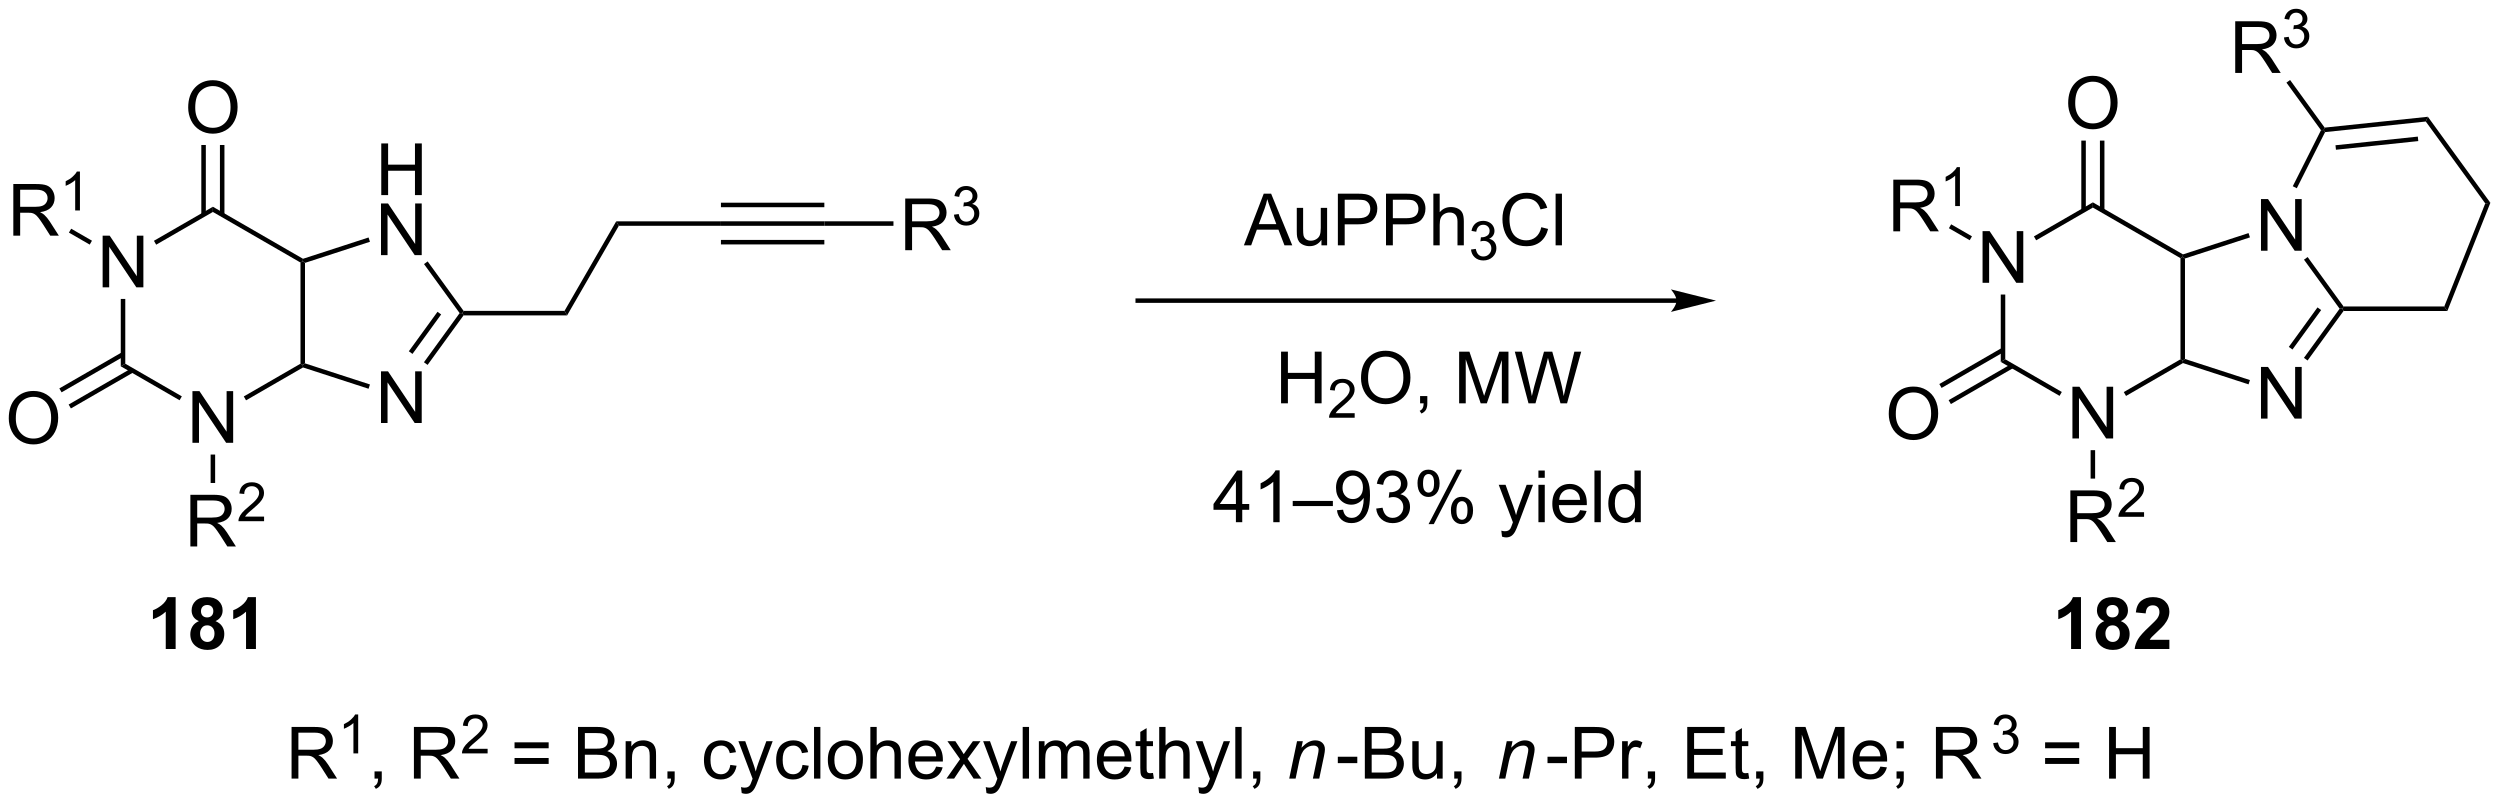 <?xml version="1.0" encoding="UTF-8"?>
<!DOCTYPE svg PUBLIC '-//W3C//DTD SVG 1.0//EN'
          'http://www.w3.org/TR/2001/REC-SVG-20010904/DTD/svg10.dtd'>
<svg stroke-dasharray="none" shape-rendering="auto" xmlns="http://www.w3.org/2000/svg" font-family="'Dialog'" text-rendering="auto" width="760" fill-opacity="1" color-interpolation="auto" color-rendering="auto" preserveAspectRatio="xMidYMid meet" font-size="12px" viewBox="0 0 760 244" fill="black" xmlns:xlink="http://www.w3.org/1999/xlink" stroke="black" image-rendering="auto" stroke-miterlimit="10" stroke-linecap="square" stroke-linejoin="miter" font-style="normal" stroke-width="1" height="244" stroke-dashoffset="0" font-weight="normal" stroke-opacity="1"
><!--Generated by the Batik Graphics2D SVG Generator--><defs id="genericDefs"
  /><g
  ><defs id="defs1"
    ><clipPath clipPathUnits="userSpaceOnUse" id="clipPath1"
      ><path d="M2.486 2.81 L287.381 2.81 L287.381 94.305 L2.486 94.305 L2.486 2.81 Z"
      /></clipPath
      ><clipPath clipPathUnits="userSpaceOnUse" id="clipPath2"
      ><path d="M0.746 9.206 L0.746 98.157 L277.719 98.157 L277.719 9.206 Z"
      /></clipPath
    ></defs
    ><g transform="scale(2.667,2.667) translate(-2.486,-2.81) matrix(1.029,0,0,1.029,1.72,-6.66)"
    ><path d="M12.114 41.033 L12.114 35.307 L12.893 35.307 L15.9 39.801 L15.9 35.307 L16.627 35.307 L16.627 41.033 L15.848 41.033 L12.84 36.533 L12.84 41.033 L12.114 41.033 Z" stroke="none" clip-path="url(#clipPath2)"
    /></g
    ><g transform="matrix(2.743,0,0,2.743,-2.045,-25.253)"
    ><path d="M22.073 58.283 L22.073 52.557 L22.852 52.557 L25.86 57.051 L25.86 52.557 L26.586 52.557 L26.586 58.283 L25.808 58.283 L22.8 53.783 L22.8 58.283 L22.073 58.283 Z" stroke="none" clip-path="url(#clipPath2)"
    /></g
    ><g transform="matrix(2.743,0,0,2.743,-2.045,-25.253)"
    ><path d="M14.13 42.333 L14.63 42.333 L14.63 49.514 L14.13 49.803 Z" stroke="none" clip-path="url(#clipPath2)"
    /></g
    ><g transform="matrix(2.743,0,0,2.743,-2.045,-25.253)"
    ><path d="M14.13 49.803 L14.63 49.514 L20.898 53.133 L20.648 53.566 Z" stroke="none" clip-path="url(#clipPath2)"
    /></g
    ><g transform="matrix(2.743,0,0,2.743,-2.045,-25.253)"
    ><path d="M28.014 53.575 L27.764 53.142 L34.048 49.514 L34.298 49.658 L34.327 49.93 Z" stroke="none" clip-path="url(#clipPath2)"
    /></g
    ><g transform="matrix(2.743,0,0,2.743,-2.045,-25.253)"
    ><path d="M34.548 49.477 L34.298 49.658 L34.048 49.514 L34.048 38.303 L34.298 38.158 L34.548 38.34 Z" stroke="none" clip-path="url(#clipPath2)"
    /></g
    ><g transform="matrix(2.743,0,0,2.743,-2.045,-25.253)"
    ><path d="M34.327 37.886 L34.298 38.158 L34.048 38.303 L24.339 32.697 L24.339 32.12 Z" stroke="none" clip-path="url(#clipPath2)"
    /></g
    ><g transform="matrix(2.743,0,0,2.743,-2.045,-25.253)"
    ><path d="M24.339 32.12 L24.339 32.697 L18.055 36.325 L17.805 35.892 Z" stroke="none" clip-path="url(#clipPath2)"
    /></g
    ><g transform="matrix(2.743,0,0,2.743,-2.045,-25.253)"
    ><path d="M21.602 21.134 Q21.602 19.707 22.367 18.902 Q23.133 18.095 24.344 18.095 Q25.136 18.095 25.771 18.475 Q26.409 18.853 26.742 19.53 Q27.078 20.207 27.078 21.066 Q27.078 21.939 26.727 22.626 Q26.375 23.314 25.73 23.668 Q25.086 24.022 24.339 24.022 Q23.532 24.022 22.894 23.631 Q22.258 23.238 21.93 22.564 Q21.602 21.887 21.602 21.134 ZM22.383 21.145 Q22.383 22.181 22.938 22.777 Q23.495 23.371 24.336 23.371 Q25.191 23.371 25.742 22.77 Q26.297 22.168 26.297 21.064 Q26.297 20.363 26.06 19.842 Q25.823 19.322 25.367 19.035 Q24.914 18.746 24.347 18.746 Q23.542 18.746 22.961 19.301 Q22.383 19.853 22.383 21.145 Z" stroke="none" clip-path="url(#clipPath2)"
    /></g
    ><g transform="matrix(2.743,0,0,2.743,-2.045,-25.253)"
    ><path d="M25.62 33.004 L25.62 25.275 L25.12 25.275 L25.12 33.004 ZM23.557 33.004 L23.557 25.275 L23.057 25.275 L23.057 33.004 Z" stroke="none" clip-path="url(#clipPath2)"
    /></g
    ><g transform="matrix(2.743,0,0,2.743,-2.045,-25.253)"
    ><path d="M1.718 55.574 Q1.718 54.147 2.483 53.342 Q3.249 52.535 4.46 52.535 Q5.252 52.535 5.887 52.915 Q6.525 53.293 6.858 53.97 Q7.194 54.647 7.194 55.506 Q7.194 56.379 6.843 57.066 Q6.491 57.754 5.845 58.108 Q5.202 58.462 4.455 58.462 Q3.647 58.462 3.01 58.072 Q2.374 57.678 2.046 57.004 Q1.718 56.327 1.718 55.574 ZM2.499 55.585 Q2.499 56.621 3.054 57.217 Q3.611 57.811 4.452 57.811 Q5.306 57.811 5.858 57.21 Q6.413 56.608 6.413 55.504 Q6.413 54.803 6.176 54.282 Q5.939 53.762 5.483 53.475 Q5.03 53.186 4.463 53.186 Q3.658 53.186 3.077 53.741 Q2.499 54.293 2.499 55.585 Z" stroke="none" clip-path="url(#clipPath2)"
    /></g
    ><g transform="matrix(2.743,0,0,2.743,-2.045,-25.253)"
    ><path d="M14.255 48.251 L7.321 52.254 L7.571 52.687 L14.505 48.684 ZM15.286 50.037 L8.353 54.04 L8.603 54.473 L15.536 50.47 Z" stroke="none" clip-path="url(#clipPath2)"
    /></g
    ><g transform="matrix(2.743,0,0,2.743,-2.045,-25.253)"
    ><path d="M2.222 35.328 L2.222 29.602 L4.761 29.602 Q5.527 29.602 5.925 29.755 Q6.323 29.909 6.56 30.299 Q6.8 30.69 6.8 31.164 Q6.8 31.773 6.404 32.193 Q6.011 32.609 5.185 32.721 Q5.487 32.867 5.644 33.008 Q5.974 33.312 6.271 33.768 L7.269 35.328 L6.316 35.328 L5.558 34.135 Q5.224 33.62 5.008 33.346 Q4.795 33.073 4.625 32.964 Q4.456 32.854 4.279 32.812 Q4.152 32.784 3.857 32.784 L2.98 32.784 L2.98 35.328 L2.222 35.328 ZM2.98 32.128 L4.607 32.128 Q5.128 32.128 5.42 32.021 Q5.714 31.914 5.865 31.677 Q6.019 31.44 6.019 31.164 Q6.019 30.758 5.722 30.497 Q5.428 30.234 4.792 30.234 L2.98 30.234 L2.98 32.128 Z" stroke="none" clip-path="url(#clipPath2)"
    /></g
    ><g transform="matrix(2.743,0,0,2.743,-2.045,-25.253)"
    ><path d="M9.605 32.528 L9.078 32.528 L9.078 29.167 Q8.886 29.348 8.578 29.53 Q8.269 29.712 8.023 29.803 L8.023 29.294 Q8.465 29.085 8.795 28.79 Q9.127 28.493 9.265 28.216 L9.605 28.216 L9.605 32.528 Z" stroke="none" clip-path="url(#clipPath2)"
    /></g
    ><g transform="matrix(2.743,0,0,2.743,-2.045,-25.253)"
    ><path d="M10.939 35.883 L10.689 36.316 L8.384 34.985 L8.634 34.552 Z" stroke="none" clip-path="url(#clipPath2)"
    /></g
    ><g transform="matrix(2.743,0,0,2.743,-2.045,-25.253)"
    ><path d="M21.844 69.768 L21.844 64.042 L24.383 64.042 Q25.149 64.042 25.547 64.195 Q25.946 64.349 26.183 64.74 Q26.422 65.13 26.422 65.604 Q26.422 66.214 26.026 66.633 Q25.633 67.05 24.808 67.162 Q25.11 67.307 25.266 67.448 Q25.597 67.753 25.894 68.208 L26.891 69.768 L25.938 69.768 L25.18 68.576 Q24.847 68.06 24.631 67.787 Q24.417 67.513 24.248 67.404 Q24.078 67.294 23.901 67.253 Q23.774 67.224 23.48 67.224 L22.602 67.224 L22.602 69.768 L21.844 69.768 ZM22.602 66.568 L24.23 66.568 Q24.75 66.568 25.042 66.461 Q25.336 66.354 25.487 66.117 Q25.641 65.88 25.641 65.604 Q25.641 65.198 25.344 64.938 Q25.05 64.675 24.414 64.675 L22.602 64.675 L22.602 66.568 Z" stroke="none" clip-path="url(#clipPath2)"
    /></g
    ><g transform="matrix(2.743,0,0,2.743,-2.045,-25.253)"
    ><path d="M30.013 66.46 L30.013 66.968 L27.173 66.968 Q27.167 66.777 27.235 66.601 Q27.343 66.312 27.581 66.031 Q27.821 65.749 28.272 65.38 Q28.972 64.806 29.218 64.47 Q29.464 64.134 29.464 63.836 Q29.464 63.523 29.239 63.308 Q29.017 63.091 28.655 63.091 Q28.274 63.091 28.046 63.32 Q27.817 63.548 27.815 63.953 L27.272 63.898 Q27.329 63.291 27.692 62.974 Q28.056 62.656 28.667 62.656 Q29.286 62.656 29.645 62.999 Q30.007 63.341 30.007 63.847 Q30.007 64.105 29.901 64.355 Q29.796 64.603 29.55 64.879 Q29.306 65.154 28.737 65.634 Q28.263 66.033 28.128 66.175 Q27.993 66.318 27.905 66.46 L30.013 66.46 Z" stroke="none" clip-path="url(#clipPath2)"
    /></g
    ><g transform="matrix(2.743,0,0,2.743,-2.045,-25.253)"
    ><path d="M24.089 59.583 L24.589 59.583 L24.589 62.734 L24.089 62.734 Z" stroke="none" clip-path="url(#clipPath2)"
    /></g
    ><g transform="matrix(2.743,0,0,2.743,-2.045,-25.253)"
    ><path d="M42.97 56.087 L42.97 50.36 L43.748 50.36 L46.756 54.855 L46.756 50.36 L47.483 50.36 L47.483 56.087 L46.704 56.087 L43.696 51.587 L43.696 56.087 L42.97 56.087 Z" stroke="none" clip-path="url(#clipPath2)"
    /></g
    ><g transform="matrix(2.743,0,0,2.743,-2.045,-25.253)"
    ><path d="M43.001 30.829 L43.001 25.103 L43.759 25.103 L43.759 27.454 L46.735 27.454 L46.735 25.103 L47.493 25.103 L47.493 30.829 L46.735 30.829 L46.735 28.129 L43.759 28.129 L43.759 30.829 L43.001 30.829 Z" stroke="none" clip-path="url(#clipPath2)"
    /></g
    ><g transform="matrix(2.743,0,0,2.743,-2.045,-25.253)"
    ><path d="M42.97 37.48 L42.97 31.753 L43.748 31.753 L46.756 36.248 L46.756 31.753 L47.483 31.753 L47.483 37.48 L46.704 37.48 L43.696 32.98 L43.696 37.48 L42.97 37.48 Z" stroke="none" clip-path="url(#clipPath2)"
    /></g
    ><g transform="matrix(2.743,0,0,2.743,-2.045,-25.253)"
    ><path d="M34.327 49.93 L34.298 49.658 L34.548 49.477 L41.747 51.816 L41.592 52.291 Z" stroke="none" clip-path="url(#clipPath2)"
    /></g
    ><g transform="matrix(2.743,0,0,2.743,-2.045,-25.253)"
    ><path d="M48.135 49.647 L47.73 49.353 L51.686 43.908 L51.995 43.908 L52.122 44.158 ZM46.46 48.43 L49.638 44.055 L49.234 43.761 L46.056 48.136 Z" stroke="none" clip-path="url(#clipPath2)"
    /></g
    ><g transform="matrix(2.743,0,0,2.743,-2.045,-25.253)"
    ><path d="M52.122 43.658 L51.995 43.908 L51.686 43.908 L47.737 38.473 L48.141 38.179 Z" stroke="none" clip-path="url(#clipPath2)"
    /></g
    ><g transform="matrix(2.743,0,0,2.743,-2.045,-25.253)"
    ><path d="M41.592 35.525 L41.747 36.001 L34.548 38.34 L34.298 38.158 L34.327 37.886 Z" stroke="none" clip-path="url(#clipPath2)"
    /></g
    ><g transform="matrix(2.743,0,0,2.743,-2.045,-25.253)"
    ><path d="M52.122 44.158 L51.995 43.908 L52.122 43.658 L63.311 43.658 L63.599 44.158 Z" stroke="none" clip-path="url(#clipPath2)"
    /></g
    ><g transform="matrix(2.743,0,0,2.743,-2.045,-25.253)"
    ><path d="M63.599 44.158 L63.311 43.658 L69.041 33.733 L69.329 34.233 Z" stroke="none" clip-path="url(#clipPath2)"
    /></g
    ><g transform="matrix(2.743,0,0,2.743,-2.045,-25.253)"
    ><path d="M69.329 34.233 L69.041 33.733 L80.645 33.733 L80.645 34.233 Z" stroke="none" clip-path="url(#clipPath2)"
    /></g
    ><g transform="matrix(2.743,0,0,2.743,-2.045,-25.253)"
    ><path d="M80.645 34.233 L80.645 33.733 L92.105 33.733 L92.105 34.233 ZM80.645 32.171 L92.105 32.171 L92.105 31.671 L80.645 31.671 ZM80.645 36.296 L92.105 36.296 L92.105 35.796 L80.645 35.796 Z" stroke="none" clip-path="url(#clipPath2)"
    /></g
    ><g transform="matrix(2.743,0,0,2.743,-2.045,-25.253)"
    ><path d="M101.07 36.934 L101.07 31.207 L103.609 31.207 Q104.375 31.207 104.773 31.361 Q105.172 31.514 105.409 31.905 Q105.648 32.295 105.648 32.769 Q105.648 33.379 105.253 33.798 Q104.859 34.215 104.034 34.327 Q104.336 34.473 104.492 34.613 Q104.823 34.918 105.12 35.374 L106.117 36.934 L105.164 36.934 L104.406 35.741 Q104.073 35.225 103.857 34.952 Q103.643 34.678 103.474 34.569 Q103.305 34.459 103.128 34.418 Q103 34.389 102.706 34.389 L101.828 34.389 L101.828 36.934 L101.07 36.934 ZM101.828 33.733 L103.456 33.733 Q103.977 33.733 104.268 33.626 Q104.562 33.519 104.713 33.282 Q104.867 33.045 104.867 32.769 Q104.867 32.363 104.57 32.103 Q104.276 31.84 103.641 31.84 L101.828 31.84 L101.828 33.733 Z" stroke="none" clip-path="url(#clipPath2)"
    /></g
    ><g transform="matrix(2.743,0,0,2.743,-2.045,-25.253)"
    ><path d="M106.469 32.999 L106.997 32.928 Q107.089 33.378 107.305 33.575 Q107.524 33.772 107.839 33.772 Q108.21 33.772 108.466 33.514 Q108.723 33.257 108.723 32.876 Q108.723 32.512 108.485 32.278 Q108.249 32.042 107.882 32.042 Q107.733 32.042 107.51 32.1 L107.569 31.637 Q107.622 31.643 107.653 31.643 Q107.991 31.643 108.26 31.468 Q108.53 31.292 108.53 30.924 Q108.53 30.636 108.333 30.446 Q108.137 30.255 107.827 30.255 Q107.518 30.255 107.313 30.448 Q107.108 30.641 107.049 31.028 L106.522 30.934 Q106.62 30.403 106.962 30.112 Q107.305 29.821 107.815 29.821 Q108.167 29.821 108.462 29.971 Q108.758 30.122 108.915 30.384 Q109.071 30.643 109.071 30.936 Q109.071 31.215 108.921 31.444 Q108.772 31.673 108.479 31.807 Q108.86 31.895 109.071 32.173 Q109.282 32.448 109.282 32.864 Q109.282 33.426 108.872 33.819 Q108.462 34.21 107.835 34.21 Q107.27 34.21 106.895 33.874 Q106.522 33.536 106.469 32.999 Z" stroke="none" clip-path="url(#clipPath2)"
    /></g
    ><g transform="matrix(2.743,0,0,2.743,-2.045,-25.253)"
    ><path d="M92.105 34.233 L92.105 33.733 L99.765 33.733 L99.765 34.233 Z" stroke="none" clip-path="url(#clipPath2)"
    /></g
    ><g transform="matrix(2.743,0,0,2.743,-2.045,-25.253)"
    ><path d="M186.551 42.275 L126.838 42.275 L126.588 42.275 L126.588 42.775 L126.838 42.775 L186.551 42.775 L186.801 42.775 L186.801 42.275 L186.551 42.275 ZM190.926 42.525 L185.926 41.275 C185.926 41.275 186.551 41.978 186.551 42.525 C186.551 43.071 185.926 43.775 185.926 43.775 Z" stroke="none" clip-path="url(#clipPath2)"
    /></g
    ><g transform="matrix(2.743,0,0,2.743,-2.045,-25.253)"
    ><path d="M138.602 36.395 L140.803 30.669 L141.62 30.669 L143.964 36.395 L143.1 36.395 L142.433 34.661 L140.037 34.661 L139.41 36.395 L138.602 36.395 ZM140.256 34.044 L142.198 34.044 L141.6 32.458 Q141.326 31.734 141.193 31.27 Q141.084 31.82 140.886 32.364 L140.256 34.044 ZM147.198 36.395 L147.198 35.786 Q146.714 36.489 145.881 36.489 Q145.514 36.489 145.196 36.348 Q144.878 36.208 144.722 35.994 Q144.568 35.781 144.506 35.473 Q144.464 35.265 144.464 34.817 L144.464 32.247 L145.167 32.247 L145.167 34.546 Q145.167 35.098 145.209 35.288 Q145.277 35.567 145.49 35.726 Q145.706 35.882 146.022 35.882 Q146.339 35.882 146.615 35.721 Q146.894 35.559 147.008 35.281 Q147.123 34.999 147.123 34.468 L147.123 32.247 L147.826 32.247 L147.826 36.395 L147.198 36.395 ZM149.018 36.395 L149.018 30.669 L151.179 30.669 Q151.749 30.669 152.049 30.723 Q152.471 30.794 152.755 30.992 Q153.041 31.187 153.215 31.544 Q153.39 31.898 153.39 32.325 Q153.39 33.054 152.924 33.562 Q152.46 34.067 151.244 34.067 L149.775 34.067 L149.775 36.395 L149.018 36.395 ZM149.775 33.39 L151.257 33.39 Q151.992 33.39 152.299 33.117 Q152.609 32.843 152.609 32.348 Q152.609 31.989 152.426 31.734 Q152.244 31.476 151.947 31.395 Q151.757 31.343 151.242 31.343 L149.775 31.343 L149.775 33.39 ZM154.353 36.395 L154.353 30.669 L156.515 30.669 Q157.085 30.669 157.385 30.723 Q157.807 30.794 158.09 30.992 Q158.377 31.187 158.551 31.544 Q158.726 31.898 158.726 32.325 Q158.726 33.054 158.26 33.562 Q157.796 34.067 156.58 34.067 L155.111 34.067 L155.111 36.395 L154.353 36.395 ZM155.111 33.39 L156.593 33.39 Q157.327 33.39 157.635 33.117 Q157.945 32.843 157.945 32.348 Q157.945 31.989 157.762 31.734 Q157.58 31.476 157.283 31.395 Q157.093 31.343 156.577 31.343 L155.111 31.343 L155.111 33.39 ZM159.601 36.395 L159.601 30.669 L160.304 30.669 L160.304 32.723 Q160.796 32.153 161.546 32.153 Q162.007 32.153 162.346 32.335 Q162.687 32.515 162.833 32.835 Q162.978 33.156 162.978 33.765 L162.978 36.395 L162.275 36.395 L162.275 33.765 Q162.275 33.239 162.046 32.999 Q161.82 32.757 161.4 32.757 Q161.088 32.757 160.812 32.921 Q160.538 33.083 160.421 33.361 Q160.304 33.638 160.304 34.124 L160.304 36.395 L159.601 36.395 Z" stroke="none" clip-path="url(#clipPath2)"
    /></g
    ><g transform="matrix(2.743,0,0,2.743,-2.045,-25.253)"
    ><path d="M163.773 36.861 L164.301 36.79 Q164.393 37.239 164.609 37.437 Q164.828 37.634 165.143 37.634 Q165.514 37.634 165.769 37.376 Q166.027 37.118 166.027 36.737 Q166.027 36.374 165.789 36.14 Q165.553 35.904 165.185 35.904 Q165.037 35.904 164.814 35.962 L164.873 35.499 Q164.926 35.505 164.957 35.505 Q165.295 35.505 165.564 35.329 Q165.834 35.154 165.834 34.786 Q165.834 34.497 165.637 34.308 Q165.441 34.116 165.131 34.116 Q164.822 34.116 164.617 34.31 Q164.412 34.503 164.353 34.89 L163.826 34.796 Q163.924 34.265 164.266 33.974 Q164.609 33.683 165.119 33.683 Q165.471 33.683 165.766 33.833 Q166.062 33.984 166.219 34.245 Q166.375 34.505 166.375 34.798 Q166.375 35.077 166.225 35.306 Q166.076 35.534 165.783 35.669 Q166.164 35.757 166.375 36.034 Q166.586 36.31 166.586 36.726 Q166.586 37.288 166.176 37.681 Q165.766 38.072 165.139 38.072 Q164.574 38.072 164.199 37.736 Q163.826 37.398 163.773 36.861 Z" stroke="none" clip-path="url(#clipPath2)"
    /></g
    ><g transform="matrix(2.743,0,0,2.743,-2.045,-25.253)"
    ><path d="M171.561 34.388 L172.319 34.578 Q172.082 35.513 171.463 36.005 Q170.843 36.494 169.949 36.494 Q169.022 36.494 168.442 36.117 Q167.863 35.739 167.559 35.026 Q167.257 34.309 167.257 33.489 Q167.257 32.593 167.598 31.929 Q167.942 31.262 168.572 30.916 Q169.202 30.57 169.96 30.57 Q170.819 30.57 171.405 31.007 Q171.991 31.445 172.223 32.239 L171.476 32.413 Q171.278 31.788 170.897 31.505 Q170.52 31.218 169.944 31.218 Q169.285 31.218 168.84 31.536 Q168.397 31.851 168.218 32.385 Q168.038 32.919 168.038 33.484 Q168.038 34.216 168.251 34.76 Q168.465 35.304 168.913 35.575 Q169.363 35.843 169.887 35.843 Q170.522 35.843 170.963 35.476 Q171.405 35.109 171.561 34.388 ZM173.149 36.395 L173.149 30.669 L173.852 30.669 L173.852 36.395 L173.149 36.395 Z" stroke="none" clip-path="url(#clipPath2)"
    /></g
    ><g transform="matrix(2.743,0,0,2.743,-2.045,-25.253)"
    ><path d="M142.723 53.905 L142.723 48.178 L143.48 48.178 L143.48 50.53 L146.457 50.53 L146.457 48.178 L147.215 48.178 L147.215 53.905 L146.457 53.905 L146.457 51.204 L143.48 51.204 L143.48 53.905 L142.723 53.905 Z" stroke="none" clip-path="url(#clipPath2)"
    /></g
    ><g transform="matrix(2.743,0,0,2.743,-2.045,-25.253)"
    ><path d="M150.881 54.997 L150.881 55.505 L148.041 55.505 Q148.035 55.313 148.103 55.138 Q148.211 54.848 148.449 54.567 Q148.689 54.286 149.141 53.917 Q149.84 53.343 150.086 53.007 Q150.332 52.671 150.332 52.372 Q150.332 52.059 150.107 51.844 Q149.885 51.628 149.523 51.628 Q149.143 51.628 148.914 51.856 Q148.685 52.085 148.684 52.489 L148.141 52.434 Q148.197 51.827 148.56 51.511 Q148.924 51.192 149.535 51.192 Q150.154 51.192 150.514 51.536 Q150.875 51.878 150.875 52.384 Q150.875 52.641 150.769 52.891 Q150.664 53.139 150.418 53.415 Q150.174 53.69 149.605 54.171 Q149.131 54.569 148.996 54.712 Q148.861 54.854 148.773 54.997 L150.881 54.997 Z" stroke="none" clip-path="url(#clipPath2)"
    /></g
    ><g transform="matrix(2.743,0,0,2.743,-2.045,-25.253)"
    ><path d="M151.584 51.116 Q151.584 49.689 152.35 48.884 Q153.115 48.077 154.326 48.077 Q155.118 48.077 155.754 48.457 Q156.392 48.834 156.725 49.511 Q157.061 50.189 157.061 51.048 Q157.061 51.92 156.709 52.608 Q156.358 53.295 155.712 53.65 Q155.069 54.004 154.321 54.004 Q153.514 54.004 152.876 53.613 Q152.24 53.22 151.912 52.545 Q151.584 51.868 151.584 51.116 ZM152.365 51.126 Q152.365 52.163 152.92 52.759 Q153.477 53.353 154.319 53.353 Q155.173 53.353 155.725 52.751 Q156.28 52.15 156.28 51.045 Q156.28 50.345 156.043 49.824 Q155.806 49.303 155.35 49.017 Q154.897 48.728 154.329 48.728 Q153.524 48.728 152.944 49.282 Q152.365 49.834 152.365 51.126 ZM158.13 53.905 L158.13 53.103 L158.932 53.103 L158.932 53.905 Q158.932 54.347 158.776 54.618 Q158.619 54.889 158.278 55.038 L158.083 54.738 Q158.307 54.639 158.411 54.449 Q158.518 54.261 158.528 53.905 L158.13 53.905 ZM162.458 53.905 L162.458 48.178 L163.599 48.178 L164.955 52.233 Q165.143 52.798 165.229 53.079 Q165.325 52.767 165.533 52.163 L166.903 48.178 L167.924 48.178 L167.924 53.905 L167.192 53.905 L167.192 49.11 L165.528 53.905 L164.846 53.905 L163.19 49.03 L163.19 53.905 L162.458 53.905 ZM170.145 53.905 L168.627 48.178 L169.403 48.178 L170.276 51.931 Q170.416 52.522 170.518 53.103 Q170.737 52.186 170.776 52.045 L171.864 48.178 L172.778 48.178 L173.599 51.077 Q173.908 52.155 174.044 53.103 Q174.153 52.561 174.33 51.858 L175.229 48.178 L175.989 48.178 L174.419 53.905 L173.69 53.905 L172.481 49.54 Q172.33 48.993 172.302 48.868 Q172.213 49.264 172.135 49.54 L170.919 53.905 L170.145 53.905 Z" stroke="none" clip-path="url(#clipPath2)"
    /></g
    ><g transform="matrix(2.743,0,0,2.743,-2.045,-25.253)"
    ><path d="M220.468 40.547 L220.468 34.82 L221.247 34.82 L224.255 39.315 L224.255 34.82 L224.981 34.82 L224.981 40.547 L224.202 40.547 L221.195 36.047 L221.195 40.547 L220.468 40.547 Z" stroke="none" clip-path="url(#clipPath2)"
    /></g
    ><g transform="matrix(2.743,0,0,2.743,-2.045,-25.253)"
    ><path d="M230.428 57.797 L230.428 52.07 L231.206 52.07 L234.214 56.565 L234.214 52.07 L234.94 52.07 L234.94 57.797 L234.162 57.797 L231.154 53.297 L231.154 57.797 L230.428 57.797 Z" stroke="none" clip-path="url(#clipPath2)"
    /></g
    ><g transform="matrix(2.743,0,0,2.743,-2.045,-25.253)"
    ><path d="M222.484 41.847 L222.984 41.847 L222.984 49.028 L222.484 49.316 Z" stroke="none" clip-path="url(#clipPath2)"
    /></g
    ><g transform="matrix(2.743,0,0,2.743,-2.045,-25.253)"
    ><path d="M222.484 49.316 L222.984 49.028 L229.252 52.647 L229.002 53.08 Z" stroke="none" clip-path="url(#clipPath2)"
    /></g
    ><g transform="matrix(2.743,0,0,2.743,-2.045,-25.253)"
    ><path d="M236.368 53.089 L236.118 52.656 L242.402 49.028 L242.652 49.172 L242.681 49.444 Z" stroke="none" clip-path="url(#clipPath2)"
    /></g
    ><g transform="matrix(2.743,0,0,2.743,-2.045,-25.253)"
    ><path d="M242.902 48.99 L242.652 49.172 L242.402 49.028 L242.402 37.816 L242.652 37.672 L242.902 37.854 Z" stroke="none" clip-path="url(#clipPath2)"
    /></g
    ><g transform="matrix(2.743,0,0,2.743,-2.045,-25.253)"
    ><path d="M242.681 37.4 L242.652 37.672 L242.402 37.816 L232.693 32.211 L232.693 31.633 Z" stroke="none" clip-path="url(#clipPath2)"
    /></g
    ><g transform="matrix(2.743,0,0,2.743,-2.045,-25.253)"
    ><path d="M232.693 31.633 L232.693 32.211 L226.409 35.839 L226.159 35.406 Z" stroke="none" clip-path="url(#clipPath2)"
    /></g
    ><g transform="matrix(2.743,0,0,2.743,-2.045,-25.253)"
    ><path d="M229.956 20.648 Q229.956 19.221 230.722 18.416 Q231.487 17.609 232.698 17.609 Q233.49 17.609 234.125 17.989 Q234.763 18.367 235.097 19.044 Q235.433 19.721 235.433 20.58 Q235.433 21.453 235.081 22.14 Q234.73 22.828 234.084 23.182 Q233.44 23.536 232.693 23.536 Q231.886 23.536 231.248 23.145 Q230.612 22.752 230.284 22.078 Q229.956 21.4 229.956 20.648 ZM230.737 20.658 Q230.737 21.695 231.292 22.291 Q231.849 22.885 232.69 22.885 Q233.545 22.885 234.097 22.283 Q234.651 21.682 234.651 20.578 Q234.651 19.877 234.415 19.356 Q234.178 18.835 233.722 18.549 Q233.269 18.26 232.701 18.26 Q231.896 18.26 231.315 18.814 Q230.737 19.367 230.737 20.658 Z" stroke="none" clip-path="url(#clipPath2)"
    /></g
    ><g transform="matrix(2.743,0,0,2.743,-2.045,-25.253)"
    ><path d="M233.975 32.517 L233.975 24.788 L233.475 24.788 L233.475 32.517 ZM231.912 32.517 L231.912 24.788 L231.412 24.788 L231.412 32.517 Z" stroke="none" clip-path="url(#clipPath2)"
    /></g
    ><g transform="matrix(2.743,0,0,2.743,-2.045,-25.253)"
    ><path d="M210.072 55.088 Q210.072 53.661 210.838 52.856 Q211.603 52.049 212.814 52.049 Q213.606 52.049 214.241 52.429 Q214.879 52.807 215.213 53.484 Q215.549 54.161 215.549 55.02 Q215.549 55.893 215.197 56.58 Q214.846 57.268 214.2 57.622 Q213.556 57.976 212.809 57.976 Q212.002 57.976 211.364 57.585 Q210.728 57.192 210.4 56.518 Q210.072 55.84 210.072 55.088 ZM210.853 55.098 Q210.853 56.135 211.408 56.731 Q211.965 57.325 212.806 57.325 Q213.661 57.325 214.213 56.723 Q214.767 56.122 214.767 55.018 Q214.767 54.317 214.53 53.796 Q214.293 53.275 213.838 52.989 Q213.385 52.7 212.817 52.7 Q212.012 52.7 211.431 53.255 Q210.853 53.807 210.853 55.098 Z" stroke="none" clip-path="url(#clipPath2)"
    /></g
    ><g transform="matrix(2.743,0,0,2.743,-2.045,-25.253)"
    ><path d="M222.609 47.764 L215.676 51.767 L215.926 52.2 L222.859 48.197 ZM223.64 49.551 L216.707 53.554 L216.957 53.987 L223.89 49.984 Z" stroke="none" clip-path="url(#clipPath2)"
    /></g
    ><g transform="matrix(2.743,0,0,2.743,-2.045,-25.253)"
    ><path d="M210.576 34.842 L210.576 29.115 L213.115 29.115 Q213.881 29.115 214.279 29.269 Q214.678 29.423 214.915 29.813 Q215.154 30.204 215.154 30.678 Q215.154 31.287 214.758 31.706 Q214.365 32.123 213.54 32.235 Q213.842 32.381 213.998 32.522 Q214.329 32.826 214.625 33.282 L215.623 34.842 L214.67 34.842 L213.912 33.649 Q213.579 33.134 213.363 32.86 Q213.149 32.587 212.98 32.477 Q212.81 32.368 212.633 32.326 Q212.506 32.298 212.211 32.298 L211.334 32.298 L211.334 34.842 L210.576 34.842 ZM211.334 31.641 L212.961 31.641 Q213.482 31.641 213.774 31.535 Q214.068 31.428 214.219 31.191 Q214.373 30.954 214.373 30.678 Q214.373 30.272 214.076 30.011 Q213.782 29.748 213.146 29.748 L211.334 29.748 L211.334 31.641 Z" stroke="none" clip-path="url(#clipPath2)"
    /></g
    ><g transform="matrix(2.743,0,0,2.743,-2.045,-25.253)"
    ><path d="M217.959 32.042 L217.432 32.042 L217.432 28.681 Q217.241 28.862 216.932 29.044 Q216.624 29.226 216.377 29.317 L216.377 28.808 Q216.819 28.599 217.149 28.304 Q217.481 28.007 217.62 27.73 L217.959 27.73 L217.959 32.042 Z" stroke="none" clip-path="url(#clipPath2)"
    /></g
    ><g transform="matrix(2.743,0,0,2.743,-2.045,-25.253)"
    ><path d="M219.293 35.397 L219.043 35.83 L216.738 34.499 L216.988 34.066 Z" stroke="none" clip-path="url(#clipPath2)"
    /></g
    ><g transform="matrix(2.743,0,0,2.743,-2.045,-25.253)"
    ><path d="M230.198 69.282 L230.198 63.556 L232.737 63.556 Q233.503 63.556 233.901 63.709 Q234.3 63.863 234.537 64.253 Q234.776 64.644 234.776 65.118 Q234.776 65.727 234.381 66.147 Q233.987 66.563 233.162 66.675 Q233.464 66.821 233.62 66.962 Q233.951 67.266 234.248 67.722 L235.245 69.282 L234.292 69.282 L233.534 68.089 Q233.201 67.574 232.985 67.3 Q232.771 67.027 232.602 66.918 Q232.433 66.808 232.256 66.766 Q232.128 66.738 231.834 66.738 L230.956 66.738 L230.956 69.282 L230.198 69.282 ZM230.956 66.082 L232.584 66.082 Q233.105 66.082 233.396 65.975 Q233.69 65.868 233.841 65.631 Q233.995 65.394 233.995 65.118 Q233.995 64.712 233.698 64.451 Q233.404 64.188 232.769 64.188 L230.956 64.188 L230.956 66.082 Z" stroke="none" clip-path="url(#clipPath2)"
    /></g
    ><g transform="matrix(2.743,0,0,2.743,-2.045,-25.253)"
    ><path d="M238.367 65.974 L238.367 66.482 L235.527 66.482 Q235.521 66.291 235.59 66.115 Q235.697 65.826 235.935 65.545 Q236.176 65.263 236.627 64.894 Q237.326 64.32 237.572 63.984 Q237.818 63.648 237.818 63.349 Q237.818 63.037 237.594 62.822 Q237.371 62.605 237.01 62.605 Q236.629 62.605 236.4 62.834 Q236.172 63.062 236.17 63.467 L235.627 63.412 Q235.683 62.804 236.047 62.488 Q236.41 62.17 237.021 62.17 Q237.64 62.17 238 62.513 Q238.361 62.855 238.361 63.361 Q238.361 63.619 238.256 63.869 Q238.15 64.117 237.904 64.392 Q237.66 64.668 237.092 65.148 Q236.617 65.547 236.482 65.689 Q236.347 65.832 236.26 65.974 L238.367 65.974 Z" stroke="none" clip-path="url(#clipPath2)"
    /></g
    ><g transform="matrix(2.743,0,0,2.743,-2.045,-25.253)"
    ><path d="M232.443 59.097 L232.943 59.097 L232.943 62.248 L232.443 62.248 Z" stroke="none" clip-path="url(#clipPath2)"
    /></g
    ><g transform="matrix(2.743,0,0,2.743,-2.045,-25.253)"
    ><path d="M251.324 55.601 L251.324 49.874 L252.103 49.874 L255.11 54.369 L255.11 49.874 L255.837 49.874 L255.837 55.601 L255.058 55.601 L252.05 51.101 L252.05 55.601 L251.324 55.601 Z" stroke="none" clip-path="url(#clipPath2)"
    /></g
    ><g transform="matrix(2.743,0,0,2.743,-2.045,-25.253)"
    ><path d="M251.324 36.993 L251.324 31.267 L252.103 31.267 L255.11 35.761 L255.11 31.267 L255.837 31.267 L255.837 36.993 L255.058 36.993 L252.05 32.493 L252.05 36.993 L251.324 36.993 Z" stroke="none" clip-path="url(#clipPath2)"
    /></g
    ><g transform="matrix(2.743,0,0,2.743,-2.045,-25.253)"
    ><path d="M242.681 49.444 L242.652 49.172 L242.902 48.99 L250.101 51.329 L249.947 51.805 Z" stroke="none" clip-path="url(#clipPath2)"
    /></g
    ><g transform="matrix(2.743,0,0,2.743,-2.045,-25.253)"
    ><path d="M256.489 49.16 L256.084 48.867 L260.04 43.422 L260.349 43.422 L260.476 43.672 ZM254.814 47.944 L257.993 43.569 L257.588 43.275 L254.41 47.65 Z" stroke="none" clip-path="url(#clipPath2)"
    /></g
    ><g transform="matrix(2.743,0,0,2.743,-2.045,-25.253)"
    ><path d="M260.476 43.172 L260.349 43.422 L260.04 43.422 L256.091 37.986 L256.495 37.693 Z" stroke="none" clip-path="url(#clipPath2)"
    /></g
    ><g transform="matrix(2.743,0,0,2.743,-2.045,-25.253)"
    ><path d="M249.947 35.039 L250.101 35.515 L242.902 37.854 L242.652 37.672 L242.681 37.4 Z" stroke="none" clip-path="url(#clipPath2)"
    /></g
    ><g transform="matrix(2.743,0,0,2.743,-2.045,-25.253)"
    ><path d="M260.476 43.672 L260.349 43.422 L260.476 43.172 L271.639 43.172 L271.979 43.672 Z" stroke="none" clip-path="url(#clipPath2)"
    /></g
    ><g transform="matrix(2.743,0,0,2.743,-2.045,-25.253)"
    ><path d="M271.979 43.672 L271.639 43.172 L276.18 31.75 L276.747 31.679 Z" stroke="none" clip-path="url(#clipPath2)"
    /></g
    ><g transform="matrix(2.743,0,0,2.743,-2.045,-25.253)"
    ><path d="M276.747 31.679 L276.18 31.75 L269.587 22.674 L269.821 22.147 Z" stroke="none" clip-path="url(#clipPath2)"
    /></g
    ><g transform="matrix(2.743,0,0,2.743,-2.045,-25.253)"
    ><path d="M269.821 22.147 L269.587 22.674 L258.429 23.847 L258.267 23.613 L258.384 23.349 ZM268.706 24.345 L259.581 25.304 L259.634 25.802 L268.758 24.843 Z" stroke="none" clip-path="url(#clipPath2)"
    /></g
    ><g transform="matrix(2.743,0,0,2.743,-2.045,-25.253)"
    ><path d="M257.975 23.636 L258.267 23.613 L258.429 23.847 L255.294 30.071 L254.848 29.846 Z" stroke="none" clip-path="url(#clipPath2)"
    /></g
    ><g transform="matrix(2.743,0,0,2.743,-2.045,-25.253)"
    ><path d="M248.47 17.291 L248.47 11.565 L251.009 11.565 Q251.774 11.565 252.173 11.718 Q252.571 11.872 252.808 12.262 Q253.048 12.653 253.048 13.127 Q253.048 13.736 252.652 14.156 Q252.259 14.572 251.433 14.684 Q251.735 14.83 251.892 14.971 Q252.222 15.275 252.519 15.731 L253.517 17.291 L252.563 17.291 L251.806 16.098 Q251.472 15.583 251.256 15.309 Q251.043 15.036 250.873 14.927 Q250.704 14.817 250.527 14.775 Q250.399 14.747 250.105 14.747 L249.227 14.747 L249.227 17.291 L248.47 17.291 ZM249.227 14.091 L250.855 14.091 Q251.376 14.091 251.668 13.984 Q251.962 13.877 252.113 13.64 Q252.267 13.403 252.267 13.127 Q252.267 12.721 251.97 12.46 Q251.675 12.197 251.04 12.197 L249.227 12.197 L249.227 14.091 Z" stroke="none" clip-path="url(#clipPath2)"
    /></g
    ><g transform="matrix(2.743,0,0,2.743,-2.045,-25.253)"
    ><path d="M253.869 13.356 L254.396 13.286 Q254.488 13.735 254.705 13.932 Q254.923 14.13 255.238 14.13 Q255.609 14.13 255.865 13.872 Q256.123 13.614 256.123 13.233 Q256.123 12.87 255.885 12.636 Q255.648 12.399 255.281 12.399 Q255.132 12.399 254.91 12.458 L254.969 11.995 Q255.021 12.001 255.052 12.001 Q255.39 12.001 255.66 11.825 Q255.929 11.649 255.929 11.282 Q255.929 10.993 255.732 10.804 Q255.537 10.612 255.226 10.612 Q254.918 10.612 254.713 10.806 Q254.507 10.999 254.449 11.386 L253.922 11.292 Q254.019 10.761 254.361 10.47 Q254.705 10.179 255.215 10.179 Q255.566 10.179 255.861 10.329 Q256.158 10.479 256.314 10.741 Q256.47 11.001 256.47 11.294 Q256.47 11.573 256.32 11.802 Q256.172 12.03 255.879 12.165 Q256.26 12.253 256.47 12.53 Q256.681 12.806 256.681 13.222 Q256.681 13.784 256.271 14.177 Q255.861 14.567 255.234 14.567 Q254.67 14.567 254.295 14.231 Q253.922 13.893 253.869 13.356 Z" stroke="none" clip-path="url(#clipPath2)"
    /></g
    ><g transform="matrix(2.743,0,0,2.743,-2.045,-25.253)"
    ><path d="M258.384 23.349 L258.267 23.613 L257.975 23.636 L254.145 18.364 L254.55 18.071 Z" stroke="none" clip-path="url(#clipPath2)"
    /></g
    ><g transform="matrix(2.743,0,0,2.743,-2.045,-25.253)"
    ><path d="M137.718 67.082 L137.718 65.709 L135.234 65.709 L135.234 65.066 L137.848 61.355 L138.421 61.355 L138.421 65.066 L139.195 65.066 L139.195 65.709 L138.421 65.709 L138.421 67.082 L137.718 67.082 ZM137.718 65.066 L137.718 62.483 L135.926 65.066 L137.718 65.066 ZM142.563 67.082 L141.86 67.082 L141.86 62.6 Q141.605 62.842 141.193 63.084 Q140.782 63.327 140.454 63.449 L140.454 62.769 Q141.042 62.491 141.482 62.097 Q141.925 61.702 142.11 61.332 L142.563 61.332 L142.563 67.082 ZM144.015 65.293 L144.015 64.725 L148.465 64.725 L148.465 65.293 L144.015 65.293 ZM148.917 65.756 L149.594 65.694 Q149.68 66.17 149.922 66.386 Q150.165 66.6 150.542 66.6 Q150.868 66.6 151.11 66.452 Q151.355 66.303 151.511 66.056 Q151.667 65.808 151.771 65.386 Q151.878 64.965 151.878 64.527 Q151.878 64.48 151.875 64.386 Q151.665 64.722 151.297 64.931 Q150.933 65.139 150.508 65.139 Q149.797 65.139 149.305 64.624 Q148.813 64.108 148.813 63.264 Q148.813 62.394 149.326 61.863 Q149.839 61.332 150.613 61.332 Q151.172 61.332 151.633 61.634 Q152.097 61.933 152.336 62.491 Q152.579 63.045 152.579 64.1 Q152.579 65.199 152.339 65.85 Q152.102 66.499 151.631 66.84 Q151.159 67.181 150.526 67.181 Q149.855 67.181 149.428 66.808 Q149.003 66.433 148.917 65.756 ZM151.797 63.23 Q151.797 62.623 151.475 62.269 Q151.151 61.913 150.698 61.913 Q150.23 61.913 149.881 62.295 Q149.534 62.678 149.534 63.288 Q149.534 63.834 149.865 64.178 Q150.196 64.519 150.68 64.519 Q151.167 64.519 151.482 64.178 Q151.797 63.834 151.797 63.23 ZM153.265 65.569 L153.968 65.475 Q154.09 66.074 154.379 66.337 Q154.671 66.6 155.09 66.6 Q155.585 66.6 155.926 66.256 Q156.27 65.912 156.27 65.405 Q156.27 64.92 155.952 64.608 Q155.637 64.293 155.148 64.293 Q154.95 64.293 154.653 64.371 L154.731 63.754 Q154.801 63.761 154.843 63.761 Q155.293 63.761 155.653 63.527 Q156.012 63.293 156.012 62.803 Q156.012 62.418 155.749 62.165 Q155.489 61.91 155.075 61.91 Q154.663 61.91 154.39 62.168 Q154.116 62.426 154.038 62.941 L153.335 62.816 Q153.465 62.108 153.921 61.72 Q154.379 61.332 155.059 61.332 Q155.528 61.332 155.921 61.532 Q156.317 61.733 156.525 62.082 Q156.734 62.428 156.734 62.819 Q156.734 63.191 156.533 63.496 Q156.335 63.801 155.945 63.98 Q156.452 64.097 156.734 64.467 Q157.015 64.834 157.015 65.389 Q157.015 66.139 156.468 66.662 Q155.921 67.183 155.085 67.183 Q154.333 67.183 153.833 66.736 Q153.335 66.285 153.265 65.569 ZM157.844 62.73 Q157.844 62.116 158.151 61.686 Q158.461 61.256 159.047 61.256 Q159.586 61.256 159.938 61.642 Q160.292 62.027 160.292 62.772 Q160.292 63.498 159.935 63.892 Q159.579 64.285 159.055 64.285 Q158.534 64.285 158.188 63.9 Q157.844 63.511 157.844 62.73 ZM159.066 61.741 Q158.805 61.741 158.631 61.967 Q158.456 62.194 158.456 62.801 Q158.456 63.35 158.631 63.577 Q158.808 63.801 159.066 63.801 Q159.331 63.801 159.506 63.574 Q159.68 63.347 159.68 62.746 Q159.68 62.191 159.503 61.967 Q159.329 61.741 159.066 61.741 ZM159.071 67.293 L162.204 61.256 L162.774 61.256 L159.651 67.293 L159.071 67.293 ZM161.547 65.738 Q161.547 65.121 161.855 64.694 Q162.165 64.264 162.753 64.264 Q163.292 64.264 163.646 64.65 Q164 65.035 164 65.78 Q164 66.506 163.641 66.9 Q163.284 67.293 162.758 67.293 Q162.238 67.293 161.891 66.905 Q161.547 66.514 161.547 65.738 ZM162.774 64.749 Q162.508 64.749 162.334 64.975 Q162.159 65.202 162.159 65.808 Q162.159 66.355 162.334 66.582 Q162.511 66.808 162.769 66.808 Q163.04 66.808 163.211 66.582 Q163.386 66.355 163.386 65.754 Q163.386 65.199 163.209 64.975 Q163.034 64.749 162.774 64.749 ZM167.211 68.681 L167.133 68.019 Q167.363 68.082 167.534 68.082 Q167.769 68.082 167.909 68.004 Q168.05 67.926 168.141 67.785 Q168.206 67.681 168.355 67.261 Q168.375 67.204 168.417 67.09 L166.844 62.933 L167.602 62.933 L168.464 65.334 Q168.633 65.793 168.766 66.295 Q168.886 65.811 169.055 65.35 L169.941 62.933 L170.644 62.933 L169.066 67.152 Q168.813 67.837 168.672 68.095 Q168.485 68.441 168.243 68.603 Q168 68.767 167.665 68.767 Q167.461 68.767 167.211 68.681 ZM171.245 62.163 L171.245 61.355 L171.948 61.355 L171.948 62.163 L171.245 62.163 ZM171.245 67.082 L171.245 62.933 L171.948 62.933 L171.948 67.082 L171.245 67.082 ZM175.859 65.746 L176.585 65.834 Q176.413 66.472 175.947 66.824 Q175.484 67.176 174.762 67.176 Q173.851 67.176 173.317 66.616 Q172.786 66.053 172.786 65.043 Q172.786 63.996 173.325 63.418 Q173.864 62.84 174.723 62.84 Q175.554 62.84 176.08 63.407 Q176.609 63.972 176.609 64.999 Q176.609 65.061 176.606 65.186 L173.512 65.186 Q173.551 65.871 173.898 66.236 Q174.247 66.597 174.765 66.597 Q175.153 66.597 175.426 66.394 Q175.7 66.191 175.859 65.746 ZM173.551 64.608 L175.866 64.608 Q175.82 64.084 175.601 63.824 Q175.265 63.418 174.731 63.418 Q174.247 63.418 173.916 63.743 Q173.585 64.066 173.551 64.608 ZM177.454 67.082 L177.454 61.355 L178.157 61.355 L178.157 67.082 L177.454 67.082 ZM181.937 67.082 L181.937 66.558 Q181.543 67.176 180.778 67.176 Q180.28 67.176 179.864 66.902 Q179.45 66.629 179.221 66.139 Q178.991 65.647 178.991 65.011 Q178.991 64.389 179.197 63.884 Q179.405 63.379 179.82 63.11 Q180.234 62.84 180.747 62.84 Q181.122 62.84 181.413 62.998 Q181.708 63.155 181.89 63.41 L181.89 61.355 L182.59 61.355 L182.59 67.082 L181.937 67.082 ZM179.715 65.011 Q179.715 65.808 180.051 66.204 Q180.387 66.597 180.843 66.597 Q181.304 66.597 181.627 66.22 Q181.95 65.842 181.95 65.069 Q181.95 64.217 181.622 63.819 Q181.293 63.42 180.812 63.42 Q180.343 63.42 180.028 63.803 Q179.715 64.186 179.715 65.011 Z" stroke="none" clip-path="url(#clipPath2)"
    /></g
    ><g transform="matrix(2.743,0,0,2.743,-2.045,-25.253)"
    ><path d="M20.211 81.134 L19.115 81.134 L19.115 76.996 Q18.513 77.558 17.696 77.829 L17.696 76.832 Q18.125 76.691 18.628 76.301 Q19.133 75.907 19.321 75.384 L20.211 75.384 L20.211 81.134 ZM22.793 78.043 Q22.369 77.863 22.174 77.551 Q21.981 77.236 21.981 76.861 Q21.981 76.22 22.429 75.803 Q22.877 75.384 23.7 75.384 Q24.517 75.384 24.968 75.803 Q25.418 76.22 25.418 76.861 Q25.418 77.259 25.21 77.569 Q25.004 77.879 24.629 78.043 Q25.106 78.236 25.353 78.603 Q25.603 78.97 25.603 79.449 Q25.603 80.243 25.095 80.741 Q24.59 81.236 23.752 81.236 Q22.97 81.236 22.45 80.824 Q21.837 80.34 21.837 79.496 Q21.837 79.032 22.067 78.644 Q22.299 78.254 22.793 78.043 ZM23.02 76.939 Q23.02 77.267 23.205 77.452 Q23.392 77.634 23.7 77.634 Q24.012 77.634 24.2 77.449 Q24.387 77.261 24.387 76.933 Q24.387 76.626 24.202 76.441 Q24.017 76.254 23.712 76.254 Q23.395 76.254 23.207 76.441 Q23.02 76.629 23.02 76.939 ZM22.918 79.392 Q22.918 79.845 23.15 80.1 Q23.384 80.353 23.731 80.353 Q24.072 80.353 24.293 80.108 Q24.517 79.863 24.517 79.402 Q24.517 79.001 24.291 78.756 Q24.064 78.511 23.715 78.511 Q23.314 78.511 23.116 78.79 Q22.918 79.066 22.918 79.392 ZM29.11 81.134 L28.013 81.134 L28.013 76.996 Q27.412 77.558 26.594 77.829 L26.594 76.832 Q27.024 76.691 27.526 76.301 Q28.032 75.907 28.219 75.384 L29.11 75.384 L29.11 81.134 ZM231.375 81.134 L230.279 81.134 L230.279 76.996 Q229.677 77.558 228.86 77.829 L228.86 76.832 Q229.289 76.691 229.792 76.301 Q230.297 75.907 230.485 75.384 L231.375 75.384 L231.375 81.134 ZM233.957 78.043 Q233.533 77.863 233.338 77.551 Q233.145 77.236 233.145 76.861 Q233.145 76.22 233.593 75.803 Q234.041 75.384 234.864 75.384 Q235.681 75.384 236.132 75.803 Q236.582 76.22 236.582 76.861 Q236.582 77.259 236.374 77.569 Q236.168 77.879 235.793 78.043 Q236.27 78.236 236.517 78.603 Q236.767 78.97 236.767 79.449 Q236.767 80.243 236.259 80.741 Q235.754 81.236 234.916 81.236 Q234.134 81.236 233.614 80.824 Q233.002 80.34 233.002 79.496 Q233.002 79.032 233.231 78.644 Q233.463 78.254 233.957 78.043 ZM234.184 76.939 Q234.184 77.267 234.369 77.452 Q234.556 77.634 234.864 77.634 Q235.176 77.634 235.364 77.449 Q235.551 77.261 235.551 76.933 Q235.551 76.626 235.366 76.441 Q235.181 76.254 234.877 76.254 Q234.559 76.254 234.371 76.441 Q234.184 76.629 234.184 76.939 ZM234.082 79.392 Q234.082 79.845 234.314 80.1 Q234.548 80.353 234.895 80.353 Q235.236 80.353 235.457 80.108 Q235.681 79.863 235.681 79.402 Q235.681 79.001 235.455 78.756 Q235.228 78.511 234.879 78.511 Q234.478 78.511 234.28 78.79 Q234.082 79.066 234.082 79.392 ZM241.172 80.113 L241.172 81.134 L237.326 81.134 Q237.388 80.556 237.701 80.038 Q238.013 79.519 238.935 78.665 Q239.677 77.972 239.844 77.728 Q240.071 77.386 240.071 77.056 Q240.071 76.689 239.873 76.491 Q239.677 76.293 239.328 76.293 Q238.985 76.293 238.782 76.501 Q238.578 76.707 238.547 77.189 L237.453 77.079 Q237.552 76.173 238.068 75.78 Q238.584 75.384 239.357 75.384 Q240.203 75.384 240.688 75.842 Q241.172 76.298 241.172 76.978 Q241.172 77.363 241.034 77.715 Q240.896 78.064 240.594 78.446 Q240.396 78.699 239.875 79.176 Q239.357 79.652 239.216 79.808 Q239.078 79.965 238.993 80.113 L241.172 80.113 Z" stroke="none" clip-path="url(#clipPath2)"
    /></g
    ><g transform="matrix(2.743,0,0,2.743,-2.045,-25.253)"
    ><path d="M33.059 95.5 L33.059 89.773 L35.598 89.773 Q36.363 89.773 36.762 89.927 Q37.16 90.081 37.397 90.471 Q37.637 90.862 37.637 91.336 Q37.637 91.945 37.241 92.365 Q36.848 92.781 36.022 92.893 Q36.324 93.039 36.481 93.18 Q36.811 93.484 37.108 93.94 L38.106 95.5 L37.153 95.5 L36.395 94.307 Q36.061 93.792 35.845 93.518 Q35.632 93.245 35.462 93.135 Q35.293 93.026 35.116 92.984 Q34.988 92.956 34.694 92.956 L33.816 92.956 L33.816 95.5 L33.059 95.5 ZM33.816 92.299 L35.444 92.299 Q35.965 92.299 36.257 92.193 Q36.551 92.086 36.702 91.849 Q36.856 91.612 36.856 91.336 Q36.856 90.93 36.559 90.669 Q36.264 90.406 35.629 90.406 L33.816 90.406 L33.816 92.299 Z" stroke="none" clip-path="url(#clipPath2)"
    /></g
    ><g transform="matrix(2.743,0,0,2.743,-2.045,-25.253)"
    ><path d="M40.442 92.7 L39.915 92.7 L39.915 89.339 Q39.724 89.52 39.415 89.702 Q39.106 89.884 38.86 89.975 L38.86 89.466 Q39.302 89.257 39.632 88.962 Q39.964 88.665 40.102 88.388 L40.442 88.388 L40.442 92.7 Z" stroke="none" clip-path="url(#clipPath2)"
    /></g
    ><g transform="matrix(2.743,0,0,2.743,-2.045,-25.253)"
    ><path d="M42.254 95.5 L42.254 94.698 L43.056 94.698 L43.056 95.5 Q43.056 95.943 42.9 96.213 Q42.743 96.484 42.402 96.633 L42.207 96.333 Q42.431 96.234 42.535 96.044 Q42.642 95.857 42.652 95.5 L42.254 95.5 ZM46.618 95.5 L46.618 89.773 L49.157 89.773 Q49.923 89.773 50.321 89.927 Q50.72 90.081 50.957 90.471 Q51.196 90.862 51.196 91.336 Q51.196 91.945 50.801 92.365 Q50.407 92.781 49.582 92.893 Q49.884 93.039 50.04 93.18 Q50.371 93.484 50.668 93.94 L51.665 95.5 L50.712 95.5 L49.954 94.307 Q49.621 93.792 49.405 93.518 Q49.191 93.245 49.022 93.135 Q48.853 93.026 48.676 92.984 Q48.548 92.956 48.254 92.956 L47.376 92.956 L47.376 95.5 L46.618 95.5 ZM47.376 92.299 L49.004 92.299 Q49.525 92.299 49.816 92.193 Q50.111 92.086 50.262 91.849 Q50.415 91.612 50.415 91.336 Q50.415 90.93 50.118 90.669 Q49.824 90.406 49.189 90.406 L47.376 90.406 L47.376 92.299 Z" stroke="none" clip-path="url(#clipPath2)"
    /></g
    ><g transform="matrix(2.743,0,0,2.743,-2.045,-25.253)"
    ><path d="M54.787 92.192 L54.787 92.7 L51.947 92.7 Q51.941 92.509 52.01 92.333 Q52.117 92.044 52.355 91.763 Q52.596 91.481 53.047 91.112 Q53.746 90.538 53.992 90.202 Q54.238 89.866 54.238 89.567 Q54.238 89.255 54.013 89.04 Q53.791 88.823 53.429 88.823 Q53.049 88.823 52.82 89.052 Q52.592 89.28 52.59 89.684 L52.047 89.63 Q52.103 89.022 52.467 88.706 Q52.83 88.388 53.441 88.388 Q54.06 88.388 54.42 88.731 Q54.781 89.073 54.781 89.579 Q54.781 89.837 54.676 90.087 Q54.57 90.335 54.324 90.61 Q54.08 90.885 53.511 91.366 Q53.037 91.764 52.902 91.907 Q52.767 92.05 52.679 92.192 L54.787 92.192 Z" stroke="none" clip-path="url(#clipPath2)"
    /></g
    ><g transform="matrix(2.743,0,0,2.743,-2.045,-25.253)"
    ><path d="M61.552 92.133 L57.77 92.133 L57.77 91.477 L61.552 91.477 L61.552 92.133 ZM61.552 93.87 L57.77 93.87 L57.77 93.213 L61.552 93.213 L61.552 93.87 ZM64.805 95.5 L64.805 89.773 L66.954 89.773 Q67.61 89.773 68.006 89.948 Q68.404 90.12 68.628 90.482 Q68.852 90.844 68.852 91.237 Q68.852 91.604 68.652 91.93 Q68.454 92.253 68.053 92.453 Q68.571 92.604 68.85 92.971 Q69.131 93.338 69.131 93.838 Q69.131 94.242 68.959 94.588 Q68.79 94.932 68.54 95.12 Q68.29 95.307 67.912 95.404 Q67.537 95.5 66.99 95.5 L64.805 95.5 ZM65.563 92.18 L66.803 92.18 Q67.305 92.18 67.524 92.112 Q67.813 92.026 67.959 91.828 Q68.108 91.628 68.108 91.328 Q68.108 91.042 67.97 90.826 Q67.834 90.609 67.579 90.529 Q67.326 90.448 66.709 90.448 L65.563 90.448 L65.563 92.18 ZM65.563 94.823 L66.99 94.823 Q67.358 94.823 67.506 94.797 Q67.766 94.75 67.941 94.641 Q68.118 94.531 68.23 94.323 Q68.345 94.112 68.345 93.838 Q68.345 93.518 68.18 93.284 Q68.016 93.047 67.725 92.951 Q67.436 92.854 66.889 92.854 L65.563 92.854 L65.563 94.823 ZM70.084 95.5 L70.084 91.352 L70.717 91.352 L70.717 91.94 Q71.173 91.258 72.037 91.258 Q72.412 91.258 72.725 91.393 Q73.04 91.526 73.196 91.745 Q73.352 91.963 73.415 92.266 Q73.454 92.461 73.454 92.948 L73.454 95.5 L72.751 95.5 L72.751 92.977 Q72.751 92.547 72.668 92.333 Q72.587 92.12 72.378 91.995 Q72.17 91.867 71.889 91.867 Q71.438 91.867 71.113 92.154 Q70.787 92.438 70.787 93.234 L70.787 95.5 L70.084 95.5 ZM74.716 95.5 L74.716 94.698 L75.518 94.698 L75.518 95.5 Q75.518 95.943 75.362 96.213 Q75.205 96.484 74.864 96.633 L74.669 96.333 Q74.893 96.234 74.997 96.044 Q75.104 95.857 75.114 95.5 L74.716 95.5 ZM81.684 93.979 L82.377 94.07 Q82.263 94.784 81.796 95.19 Q81.33 95.594 80.651 95.594 Q79.799 95.594 79.281 95.037 Q78.763 94.479 78.763 93.44 Q78.763 92.768 78.984 92.266 Q79.208 91.76 79.664 91.51 Q80.119 91.258 80.653 91.258 Q81.33 91.258 81.76 91.599 Q82.19 91.94 82.309 92.57 L81.627 92.674 Q81.528 92.258 81.281 92.047 Q81.033 91.836 80.682 91.836 Q80.151 91.836 79.817 92.216 Q79.487 92.596 79.487 93.422 Q79.487 94.258 79.807 94.638 Q80.127 95.016 80.643 95.016 Q81.057 95.016 81.333 94.763 Q81.612 94.508 81.684 93.979 ZM82.948 97.099 L82.869 96.438 Q83.099 96.5 83.27 96.5 Q83.505 96.5 83.645 96.422 Q83.786 96.344 83.877 96.203 Q83.942 96.099 84.091 95.68 Q84.112 95.622 84.153 95.508 L82.58 91.352 L83.338 91.352 L84.2 93.753 Q84.369 94.211 84.502 94.713 Q84.622 94.229 84.791 93.768 L85.677 91.352 L86.38 91.352 L84.802 95.57 Q84.549 96.255 84.408 96.513 Q84.221 96.859 83.979 97.021 Q83.737 97.185 83.401 97.185 Q83.198 97.185 82.948 97.099 ZM89.684 93.979 L90.377 94.07 Q90.263 94.784 89.796 95.19 Q89.33 95.594 88.651 95.594 Q87.799 95.594 87.281 95.037 Q86.763 94.479 86.763 93.44 Q86.763 92.768 86.984 92.266 Q87.208 91.76 87.664 91.51 Q88.119 91.258 88.653 91.258 Q89.33 91.258 89.76 91.599 Q90.19 91.94 90.309 92.57 L89.627 92.674 Q89.528 92.258 89.281 92.047 Q89.033 91.836 88.682 91.836 Q88.151 91.836 87.817 92.216 Q87.487 92.596 87.487 93.422 Q87.487 94.258 87.807 94.638 Q88.127 95.016 88.643 95.016 Q89.057 95.016 89.333 94.763 Q89.612 94.508 89.684 93.979 ZM90.963 95.5 L90.963 89.773 L91.666 89.773 L91.666 95.5 L90.963 95.5 ZM92.493 93.424 Q92.493 92.273 93.134 91.719 Q93.67 91.258 94.438 91.258 Q95.295 91.258 95.837 91.818 Q96.381 92.378 96.381 93.367 Q96.381 94.167 96.139 94.628 Q95.899 95.086 95.441 95.341 Q94.983 95.594 94.438 95.594 Q93.569 95.594 93.029 95.037 Q92.493 94.477 92.493 93.424 ZM93.217 93.424 Q93.217 94.221 93.563 94.62 Q93.912 95.016 94.438 95.016 Q94.962 95.016 95.308 94.617 Q95.657 94.219 95.657 93.401 Q95.657 92.633 95.308 92.237 Q94.959 91.838 94.438 91.838 Q93.912 91.838 93.563 92.234 Q93.217 92.628 93.217 93.424 ZM97.205 95.5 L97.205 89.773 L97.908 89.773 L97.908 91.828 Q98.401 91.258 99.151 91.258 Q99.612 91.258 99.95 91.44 Q100.291 91.62 100.437 91.94 Q100.583 92.26 100.583 92.87 L100.583 95.5 L99.88 95.5 L99.88 92.87 Q99.88 92.344 99.651 92.104 Q99.424 91.862 99.005 91.862 Q98.692 91.862 98.416 92.026 Q98.143 92.188 98.026 92.466 Q97.908 92.742 97.908 93.229 L97.908 95.5 L97.205 95.5 ZM104.493 94.164 L105.22 94.253 Q105.048 94.891 104.582 95.242 Q104.118 95.594 103.397 95.594 Q102.485 95.594 101.951 95.034 Q101.42 94.471 101.42 93.461 Q101.42 92.414 101.959 91.836 Q102.498 91.258 103.358 91.258 Q104.188 91.258 104.714 91.826 Q105.243 92.391 105.243 93.417 Q105.243 93.479 105.24 93.604 L102.147 93.604 Q102.186 94.289 102.532 94.654 Q102.881 95.016 103.399 95.016 Q103.787 95.016 104.061 94.812 Q104.334 94.609 104.493 94.164 ZM102.186 93.026 L104.501 93.026 Q104.454 92.503 104.235 92.242 Q103.899 91.836 103.365 91.836 Q102.881 91.836 102.55 92.162 Q102.22 92.484 102.186 93.026 ZM105.635 95.5 L107.151 93.344 L105.747 91.352 L106.627 91.352 L107.263 92.323 Q107.442 92.602 107.552 92.789 Q107.724 92.531 107.869 92.331 L108.567 91.352 L109.408 91.352 L107.974 93.305 L109.518 95.5 L108.653 95.5 L107.802 94.211 L107.575 93.862 L106.487 95.5 L105.635 95.5 ZM110.073 97.099 L109.994 96.438 Q110.224 96.5 110.395 96.5 Q110.63 96.5 110.77 96.422 Q110.911 96.344 111.002 96.203 Q111.067 96.099 111.216 95.68 Q111.237 95.622 111.278 95.508 L109.705 91.352 L110.463 91.352 L111.325 93.753 Q111.494 94.211 111.627 94.713 Q111.747 94.229 111.916 93.768 L112.802 91.352 L113.505 91.352 L111.927 95.57 Q111.674 96.255 111.533 96.513 Q111.346 96.859 111.104 97.021 Q110.862 97.185 110.526 97.185 Q110.323 97.185 110.073 97.099 ZM114.088 95.5 L114.088 89.773 L114.791 89.773 L114.791 95.5 L114.088 95.5 ZM115.881 95.5 L115.881 91.352 L116.509 91.352 L116.509 91.932 Q116.704 91.628 117.027 91.443 Q117.352 91.258 117.766 91.258 Q118.227 91.258 118.522 91.451 Q118.819 91.641 118.938 91.984 Q119.43 91.258 120.22 91.258 Q120.837 91.258 121.168 91.599 Q121.501 91.94 121.501 92.651 L121.501 95.5 L120.803 95.5 L120.803 92.885 Q120.803 92.463 120.733 92.279 Q120.665 92.094 120.485 91.982 Q120.305 91.867 120.063 91.867 Q119.626 91.867 119.337 92.159 Q119.048 92.448 119.048 93.088 L119.048 95.5 L118.345 95.5 L118.345 92.805 Q118.345 92.336 118.173 92.102 Q118.001 91.867 117.61 91.867 Q117.313 91.867 117.061 92.023 Q116.811 92.18 116.696 92.482 Q116.584 92.781 116.584 93.346 L116.584 95.5 L115.881 95.5 ZM125.384 94.164 L126.11 94.253 Q125.938 94.891 125.472 95.242 Q125.009 95.594 124.287 95.594 Q123.376 95.594 122.842 95.034 Q122.311 94.471 122.311 93.461 Q122.311 92.414 122.85 91.836 Q123.389 91.258 124.248 91.258 Q125.079 91.258 125.605 91.826 Q126.134 92.391 126.134 93.417 Q126.134 93.479 126.131 93.604 L123.037 93.604 Q123.076 94.289 123.423 94.654 Q123.772 95.016 124.29 95.016 Q124.678 95.016 124.951 94.812 Q125.225 94.609 125.384 94.164 ZM123.076 93.026 L125.391 93.026 Q125.345 92.503 125.126 92.242 Q124.79 91.836 124.256 91.836 Q123.772 91.836 123.441 92.162 Q123.11 92.484 123.076 93.026 ZM128.528 94.87 L128.63 95.492 Q128.333 95.555 128.099 95.555 Q127.716 95.555 127.505 95.435 Q127.294 95.312 127.208 95.115 Q127.122 94.917 127.122 94.284 L127.122 91.898 L126.606 91.898 L126.606 91.352 L127.122 91.352 L127.122 90.323 L127.823 89.901 L127.823 91.352 L128.528 91.352 L128.528 91.898 L127.823 91.898 L127.823 94.323 Q127.823 94.625 127.859 94.711 Q127.895 94.797 127.979 94.849 Q128.065 94.898 128.221 94.898 Q128.338 94.898 128.528 94.87 ZM129.217 95.5 L129.217 89.773 L129.92 89.773 L129.92 91.828 Q130.412 91.258 131.162 91.258 Q131.623 91.258 131.962 91.44 Q132.303 91.62 132.449 91.94 Q132.595 92.26 132.595 92.87 L132.595 95.5 L131.892 95.5 L131.892 92.87 Q131.892 92.344 131.662 92.104 Q131.436 91.862 131.017 91.862 Q130.704 91.862 130.428 92.026 Q130.155 92.188 130.037 92.466 Q129.92 92.742 129.92 93.229 L129.92 95.5 L129.217 95.5 ZM133.635 97.099 L133.557 96.438 Q133.786 96.5 133.958 96.5 Q134.192 96.5 134.333 96.422 Q134.474 96.344 134.565 96.203 Q134.63 96.099 134.778 95.68 Q134.799 95.622 134.841 95.508 L133.268 91.352 L134.026 91.352 L134.888 93.753 Q135.057 94.211 135.19 94.713 Q135.309 94.229 135.479 93.768 L136.364 91.352 L137.067 91.352 L135.489 95.57 Q135.237 96.255 135.096 96.513 Q134.908 96.859 134.666 97.021 Q134.424 97.185 134.088 97.185 Q133.885 97.185 133.635 97.099 ZM137.651 95.5 L137.651 89.773 L138.354 89.773 L138.354 95.5 L137.651 95.5 ZM139.626 95.5 L139.626 94.698 L140.428 94.698 L140.428 95.5 Q140.428 95.943 140.272 96.213 Q140.115 96.484 139.774 96.633 L139.579 96.333 Q139.803 96.234 139.907 96.044 Q140.014 95.857 140.024 95.5 L139.626 95.5 Z" stroke="none" clip-path="url(#clipPath2)"
    /></g
    ><g transform="matrix(2.743,0,0,2.743,-2.045,-25.253)"
    ><path d="M143.626 95.5 L144.493 91.352 L145.134 91.352 L144.983 92.073 Q145.399 91.648 145.761 91.453 Q146.126 91.258 146.506 91.258 Q147.009 91.258 147.295 91.531 Q147.584 91.805 147.584 92.26 Q147.584 92.492 147.483 92.987 L146.954 95.5 L146.248 95.5 L146.798 92.87 Q146.881 92.487 146.881 92.305 Q146.881 92.096 146.738 91.969 Q146.595 91.838 146.326 91.838 Q145.782 91.838 145.358 92.229 Q144.936 92.62 144.735 93.57 L144.334 95.5 L143.626 95.5 Z" stroke="none" clip-path="url(#clipPath2)"
    /></g
    ><g transform="matrix(2.743,0,0,2.743,-2.045,-25.253)"
    ><path d="M149.012 93.781 L149.012 93.073 L151.171 93.073 L151.171 93.781 L149.012 93.781 ZM152.007 95.5 L152.007 89.773 L154.156 89.773 Q154.812 89.773 155.208 89.948 Q155.606 90.12 155.83 90.482 Q156.054 90.844 156.054 91.237 Q156.054 91.604 155.854 91.93 Q155.656 92.253 155.255 92.453 Q155.773 92.604 156.052 92.971 Q156.333 93.338 156.333 93.838 Q156.333 94.242 156.161 94.588 Q155.992 94.932 155.742 95.12 Q155.492 95.307 155.114 95.404 Q154.739 95.5 154.192 95.5 L152.007 95.5 ZM152.765 92.18 L154.005 92.18 Q154.507 92.18 154.726 92.112 Q155.015 92.026 155.161 91.828 Q155.309 91.628 155.309 91.328 Q155.309 91.042 155.171 90.826 Q155.036 90.609 154.781 90.529 Q154.528 90.448 153.911 90.448 L152.765 90.448 L152.765 92.18 ZM152.765 94.823 L154.192 94.823 Q154.559 94.823 154.708 94.797 Q154.968 94.75 155.143 94.641 Q155.32 94.531 155.432 94.323 Q155.546 94.112 155.546 93.838 Q155.546 93.518 155.382 93.284 Q155.218 93.047 154.927 92.951 Q154.637 92.854 154.091 92.854 L152.765 92.854 L152.765 94.823 ZM160.005 95.5 L160.005 94.891 Q159.52 95.594 158.687 95.594 Q158.32 95.594 158.002 95.453 Q157.684 95.312 157.528 95.099 Q157.375 94.885 157.312 94.578 Q157.27 94.37 157.27 93.922 L157.27 91.352 L157.973 91.352 L157.973 93.651 Q157.973 94.203 158.015 94.393 Q158.083 94.672 158.296 94.831 Q158.512 94.987 158.828 94.987 Q159.145 94.987 159.421 94.826 Q159.7 94.664 159.815 94.385 Q159.929 94.104 159.929 93.573 L159.929 91.352 L160.632 91.352 L160.632 95.5 L160.005 95.5 ZM161.917 95.5 L161.917 94.698 L162.72 94.698 L162.72 95.5 Q162.72 95.943 162.563 96.213 Q162.407 96.484 162.066 96.633 L161.871 96.333 Q162.095 96.234 162.199 96.044 Q162.305 95.857 162.316 95.5 L161.917 95.5 Z" stroke="none" clip-path="url(#clipPath2)"
    /></g
    ><g transform="matrix(2.743,0,0,2.743,-2.045,-25.253)"
    ><path d="M166.865 95.5 L167.733 91.352 L168.373 91.352 L168.222 92.073 Q168.639 91.648 169.001 91.453 Q169.365 91.258 169.746 91.258 Q170.248 91.258 170.535 91.531 Q170.824 91.805 170.824 92.26 Q170.824 92.492 170.722 92.987 L170.194 95.5 L169.488 95.5 L170.037 92.87 Q170.121 92.487 170.121 92.305 Q170.121 92.096 169.977 91.969 Q169.834 91.838 169.566 91.838 Q169.022 91.838 168.597 92.229 Q168.175 92.62 167.975 93.57 L167.574 95.5 L166.865 95.5 Z" stroke="none" clip-path="url(#clipPath2)"
    /></g
    ><g transform="matrix(2.743,0,0,2.743,-2.045,-25.253)"
    ><path d="M172.252 93.781 L172.252 93.073 L174.411 93.073 L174.411 93.781 L172.252 93.781 ZM175.278 95.5 L175.278 89.773 L177.44 89.773 Q178.01 89.773 178.309 89.828 Q178.731 89.898 179.015 90.096 Q179.302 90.292 179.476 90.648 Q179.65 91.003 179.65 91.43 Q179.65 92.159 179.184 92.667 Q178.721 93.172 177.505 93.172 L176.036 93.172 L176.036 95.5 L175.278 95.5 ZM176.036 92.495 L177.518 92.495 Q178.252 92.495 178.559 92.221 Q178.869 91.948 178.869 91.453 Q178.869 91.094 178.687 90.838 Q178.505 90.581 178.208 90.5 Q178.018 90.448 177.502 90.448 L176.036 90.448 L176.036 92.495 ZM180.518 95.5 L180.518 91.352 L181.15 91.352 L181.15 91.979 Q181.393 91.539 181.596 91.398 Q181.802 91.258 182.049 91.258 Q182.403 91.258 182.77 91.484 L182.528 92.135 Q182.27 91.984 182.012 91.984 Q181.783 91.984 181.599 92.122 Q181.416 92.26 181.338 92.508 Q181.221 92.883 181.221 93.328 L181.221 95.5 L180.518 95.5 ZM183.372 95.5 L183.372 94.698 L184.174 94.698 L184.174 95.5 Q184.174 95.943 184.018 96.213 Q183.862 96.484 183.52 96.633 L183.325 96.333 Q183.549 96.234 183.653 96.044 Q183.76 95.857 183.77 95.5 L183.372 95.5 ZM187.739 95.5 L187.739 89.773 L191.88 89.773 L191.88 90.448 L188.497 90.448 L188.497 92.203 L191.666 92.203 L191.666 92.875 L188.497 92.875 L188.497 94.823 L192.012 94.823 L192.012 95.5 L187.739 95.5 ZM194.505 94.87 L194.606 95.492 Q194.309 95.555 194.075 95.555 Q193.692 95.555 193.481 95.435 Q193.27 95.312 193.184 95.115 Q193.099 94.917 193.099 94.284 L193.099 91.898 L192.583 91.898 L192.583 91.352 L193.099 91.352 L193.099 90.323 L193.799 89.901 L193.799 91.352 L194.505 91.352 L194.505 91.898 L193.799 91.898 L193.799 94.323 Q193.799 94.625 193.835 94.711 Q193.872 94.797 193.955 94.849 Q194.041 94.898 194.197 94.898 Q194.315 94.898 194.505 94.87 ZM195.376 95.5 L195.376 94.698 L196.178 94.698 L196.178 95.5 Q196.178 95.943 196.022 96.213 Q195.865 96.484 195.524 96.633 L195.329 96.333 Q195.553 96.234 195.657 96.044 Q195.764 95.857 195.774 95.5 L195.376 95.5 ZM199.704 95.5 L199.704 89.773 L200.845 89.773 L202.201 93.828 Q202.389 94.393 202.475 94.674 Q202.571 94.362 202.779 93.758 L204.149 89.773 L205.17 89.773 L205.17 95.5 L204.438 95.5 L204.438 90.706 L202.774 95.5 L202.092 95.5 L200.436 90.625 L200.436 95.5 L199.704 95.5 ZM209.141 94.164 L209.868 94.253 Q209.696 94.891 209.23 95.242 Q208.766 95.594 208.045 95.594 Q207.134 95.594 206.6 95.034 Q206.069 94.471 206.069 93.461 Q206.069 92.414 206.608 91.836 Q207.147 91.258 208.006 91.258 Q208.837 91.258 209.363 91.826 Q209.891 92.391 209.891 93.417 Q209.891 93.479 209.889 93.604 L206.795 93.604 Q206.834 94.289 207.18 94.654 Q207.529 95.016 208.048 95.016 Q208.436 95.016 208.709 94.812 Q208.983 94.609 209.141 94.164 ZM206.834 93.026 L209.149 93.026 Q209.102 92.503 208.884 92.242 Q208.548 91.836 208.014 91.836 Q207.529 91.836 207.199 92.162 Q206.868 92.484 206.834 93.026 ZM210.934 92.151 L210.934 91.352 L211.737 91.352 L211.737 92.151 L210.934 92.151 ZM210.934 95.5 L210.934 94.698 L211.737 94.698 L211.737 95.5 Q211.737 95.943 211.58 96.213 Q211.424 96.484 211.083 96.633 L210.887 96.333 Q211.112 96.234 211.216 96.044 Q211.322 95.857 211.333 95.5 L210.934 95.5 ZM215.299 95.5 L215.299 89.773 L217.838 89.773 Q218.604 89.773 219.002 89.927 Q219.4 90.081 219.637 90.471 Q219.877 90.862 219.877 91.336 Q219.877 91.945 219.481 92.365 Q219.088 92.781 218.262 92.893 Q218.565 93.039 218.721 93.18 Q219.052 93.484 219.349 93.94 L220.346 95.5 L219.393 95.5 L218.635 94.307 Q218.302 93.792 218.085 93.518 Q217.872 93.245 217.703 93.135 Q217.533 93.026 217.356 92.984 Q217.229 92.956 216.934 92.956 L216.057 92.956 L216.057 95.5 L215.299 95.5 ZM216.057 92.299 L217.684 92.299 Q218.205 92.299 218.497 92.193 Q218.791 92.086 218.942 91.849 Q219.096 91.612 219.096 91.336 Q219.096 90.93 218.799 90.669 Q218.505 90.406 217.869 90.406 L216.057 90.406 L216.057 92.299 Z" stroke="none" clip-path="url(#clipPath2)"
    /></g
    ><g transform="matrix(2.743,0,0,2.743,-2.045,-25.253)"
    ><path d="M221.646 91.565 L222.173 91.495 Q222.265 91.944 222.482 92.141 Q222.701 92.339 223.015 92.339 Q223.386 92.339 223.642 92.081 Q223.9 91.823 223.9 91.442 Q223.9 91.079 223.662 90.844 Q223.425 90.608 223.058 90.608 Q222.91 90.608 222.687 90.667 L222.746 90.204 Q222.798 90.21 222.829 90.21 Q223.167 90.21 223.437 90.034 Q223.707 89.858 223.707 89.491 Q223.707 89.202 223.509 89.013 Q223.314 88.821 223.003 88.821 Q222.695 88.821 222.49 89.014 Q222.285 89.208 222.226 89.594 L221.699 89.501 Q221.796 88.969 222.138 88.678 Q222.482 88.388 222.992 88.388 Q223.343 88.388 223.638 88.538 Q223.935 88.688 224.091 88.95 Q224.248 89.21 224.248 89.503 Q224.248 89.782 224.097 90.01 Q223.949 90.239 223.656 90.374 Q224.037 90.462 224.248 90.739 Q224.458 91.014 224.458 91.43 Q224.458 91.993 224.048 92.385 Q223.638 92.776 223.011 92.776 Q222.447 92.776 222.072 92.44 Q221.699 92.102 221.646 91.565 Z" stroke="none" clip-path="url(#clipPath2)"
    /></g
    ><g transform="matrix(2.743,0,0,2.743,-2.045,-25.253)"
    ><path d="M231.18 92.133 L227.399 92.133 L227.399 91.477 L231.18 91.477 L231.18 92.133 ZM231.18 93.87 L227.399 93.87 L227.399 93.213 L231.18 93.213 L231.18 93.87 ZM234.489 95.5 L234.489 89.773 L235.246 89.773 L235.246 92.125 L238.223 92.125 L238.223 89.773 L238.981 89.773 L238.981 95.5 L238.223 95.5 L238.223 92.799 L235.246 92.799 L235.246 95.5 L234.489 95.5 Z" stroke="none" clip-path="url(#clipPath2)"
    /></g
  ></g
></svg
>
